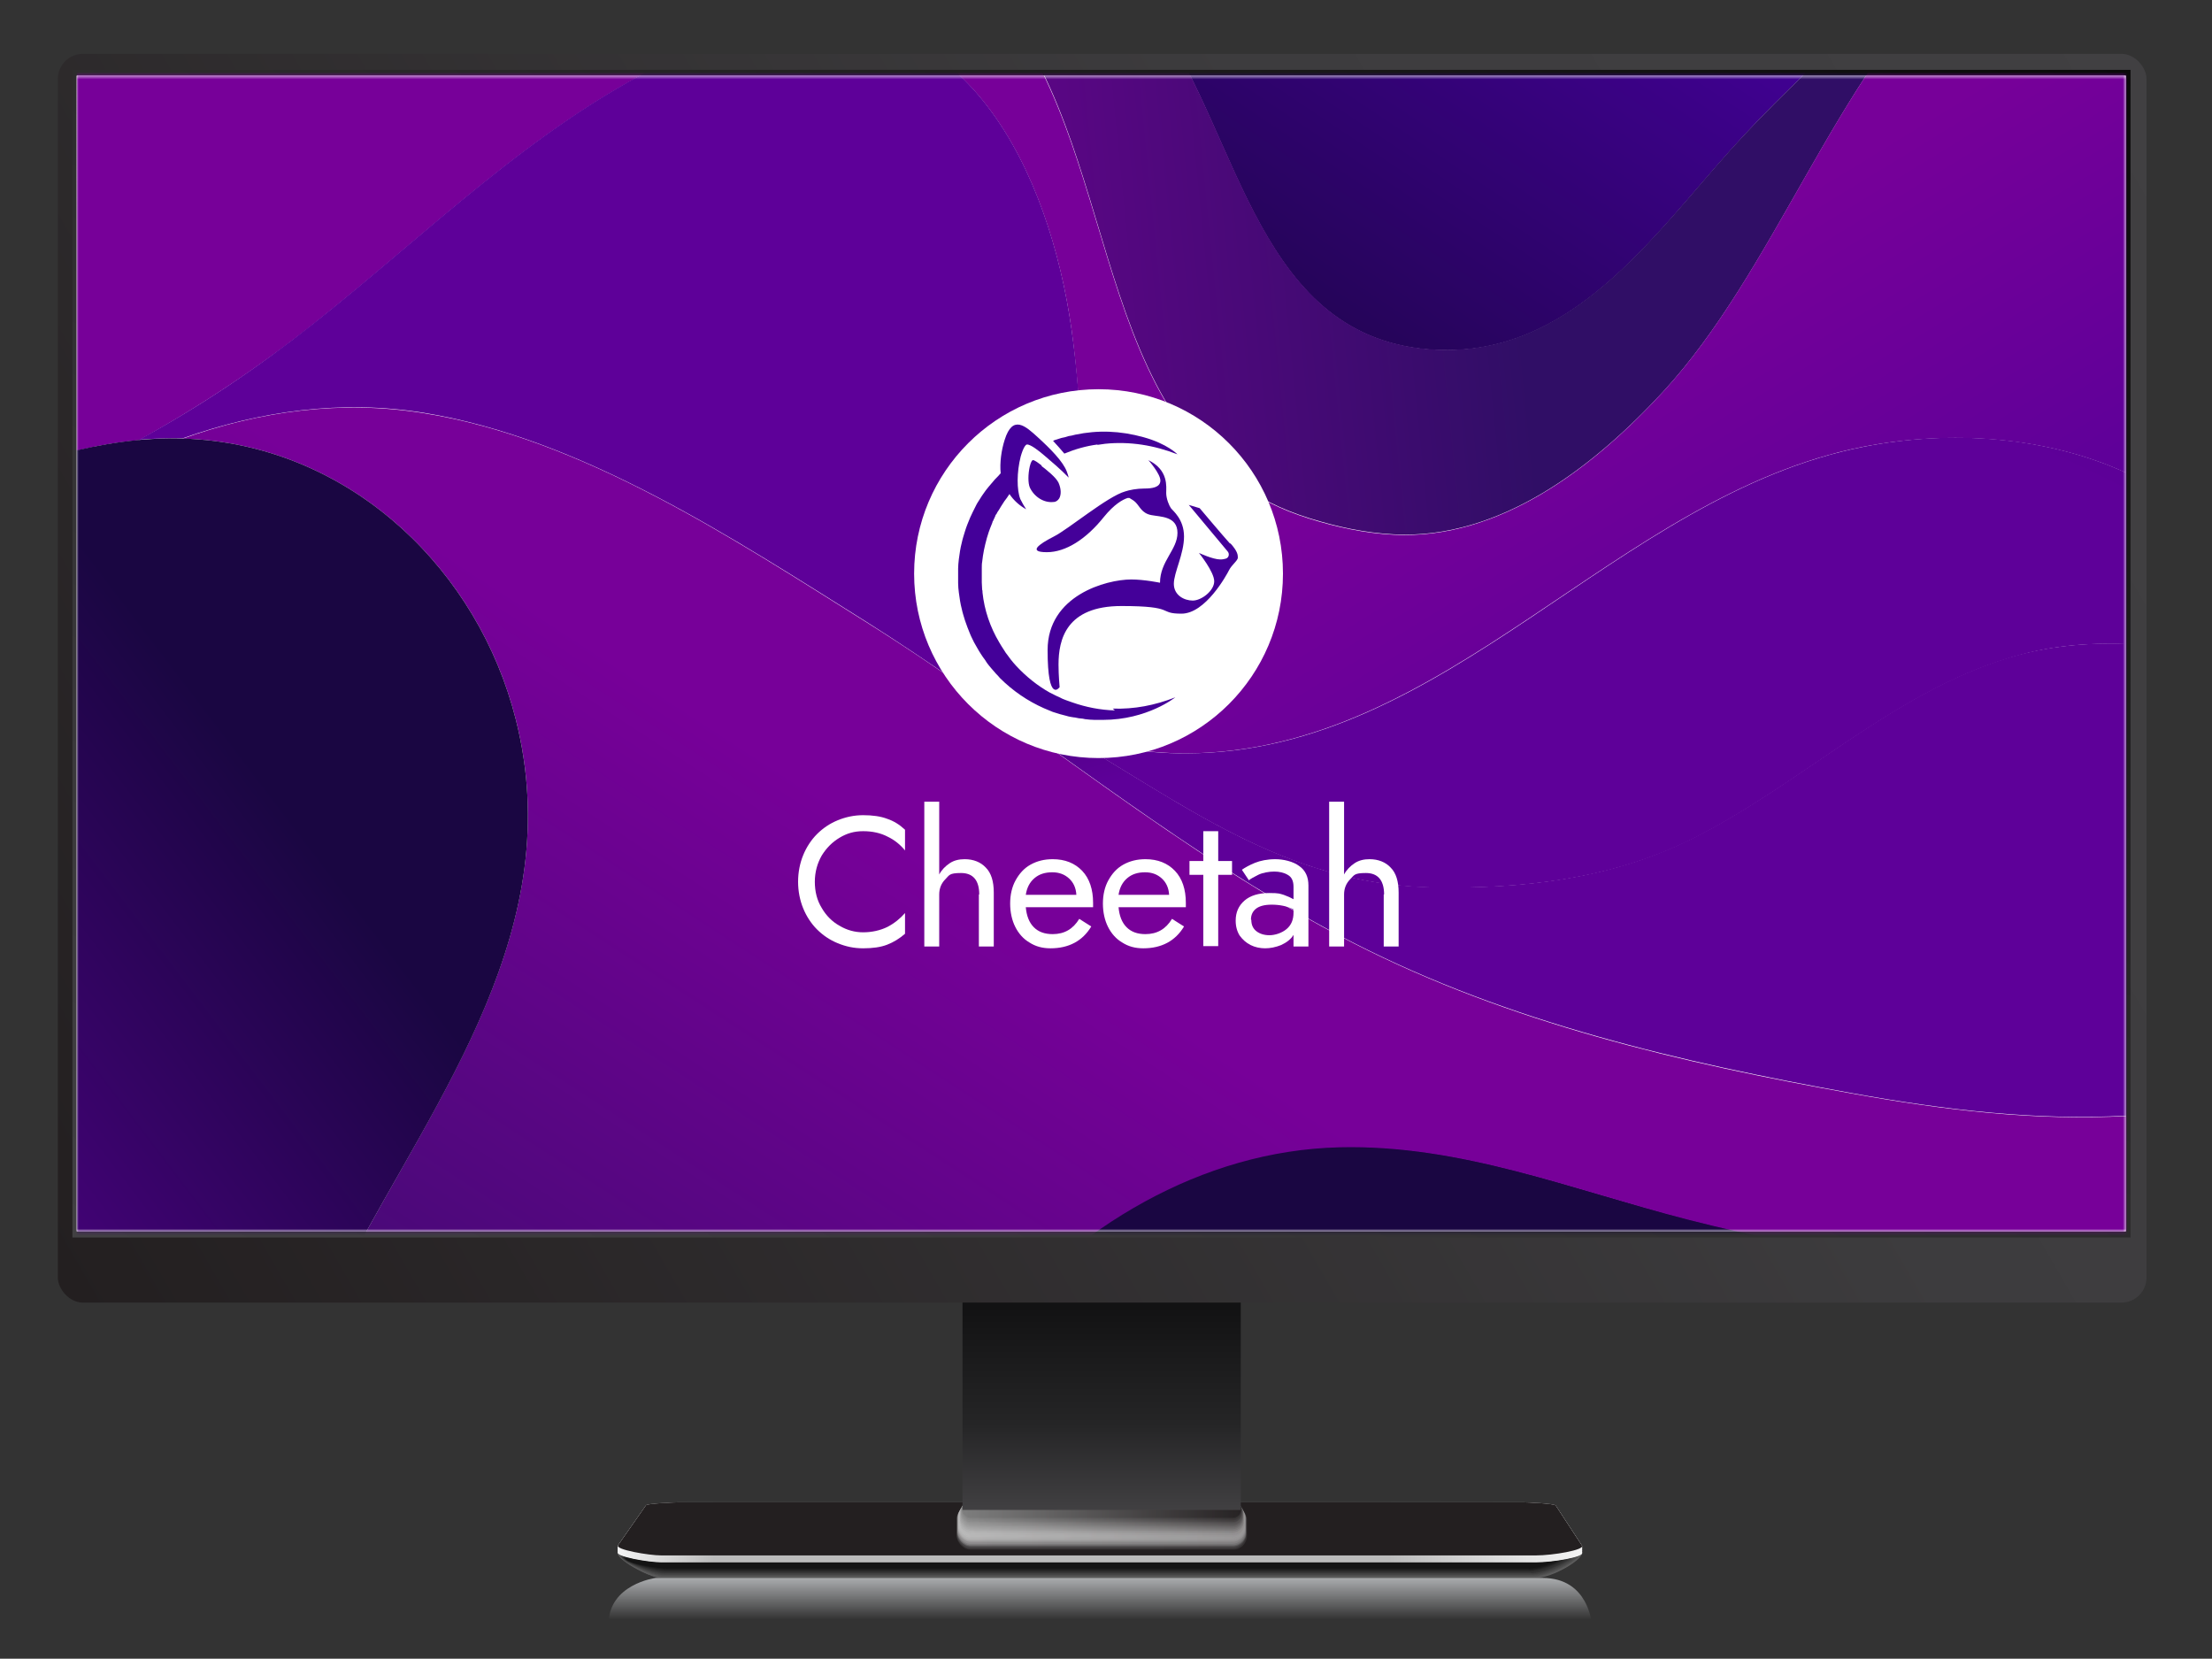 <?xml version="1.0" encoding="UTF-8"?>
<svg xmlns="http://www.w3.org/2000/svg" version="1.1" xmlns:xlink="http://www.w3.org/1999/xlink" viewBox="0 0 608.1 456">
  <rect x="0" y="0" width="608.1" height="456" fill="#333333" stroke="none"/>
  <!-- Generator: Adobe Illustrator 29.0.0, SVG Export Plug-In . SVG Version: 2.1.0 Build 186)  -->
  <defs>
    <style>
      .st0 {
        fill: #5882a5;
      }

      .st0, .st1 {
        opacity: 0;
      }

      .st2 {
        fill: url(#linear-gradient56);
      }

      .st2, .st3, .st4, .st5, .st6, .st7, .st8, .st9, .st10 {
        fill-rule: evenodd;
      }

      .st11 {
        fill: #525252;
      }

      .st3 {
        fill: url(#linear-gradient55);
      }

      .st12 {
        fill: url(#linear-gradient2);
      }

      .st13 {
        fill: url(#linear-gradient31);
        opacity: .4;
      }

      .st14 {
        fill: url(#linear-gradient18);
        opacity: 0;
      }

      .st15 {
        fill: #313131;
      }

      .st16 {
        fill: #2c2c2c;
      }

      .st17 {
        fill: #141414;
      }

      .st18 {
        fill: url(#linear-gradient10);
      }

      .st19 {
        fill: url(#linear-gradient38);
        opacity: .6;
      }

      .st20 {
        fill: #272727;
      }

      .st21 {
        fill: #3f3f3f;
      }

      .st22 {
        fill: #4d4d4d;
      }

      .st23, .st1 {
        fill: #fff;
      }

      .st24 {
        mask: url(#mask);
      }

      .st25 {
        fill: url(#linear-gradient1);
      }

      .st26 {
        fill: #1e1e1e;
      }

      .st27 {
        fill: url(#linear-gradient9);
      }

      .st28 {
        fill: url(#linear-gradient28);
        opacity: .3;
      }

      .st29 {
        fill: url(#linear-gradient17);
        opacity: 0;
      }

      .st30 {
        fill: url(#linear-gradient39);
        opacity: .6;
      }

      .st31 {
        fill: #5b5b5b;
      }

      .st32 {
        fill: #606060;
      }

      .st33 {
        fill: url(#linear-gradient43);
      }

      .st34 {
        fill: url(#linear-gradient8);
      }

      .st35 {
        fill: url(#linear-gradient11);
      }

      .st36 {
        fill: url(#radial-gradient);
      }

      .st37 {
        fill: url(#linear-gradient16);
      }

      .st4 {
        fill: url(#linear-gradient52);
      }

      .st38 {
        fill: url(#linear-gradient36);
        opacity: .5;
      }

      .st39 {
        fill: url(#linear-gradient27);
        opacity: .3;
      }

      .st5 {
        fill: url(#linear-gradient53);
      }

      .st40 {
        fill: url(#linear-gradient46);
      }

      .st41 {
        fill: url(#linear-gradient35);
        opacity: .5;
      }

      .st42 {
        fill: url(#linear-gradient22);
        opacity: .2;
      }

      .st43 {
        isolation: isolate;
      }

      .st44 {
        fill: url(#linear-gradient42);
        opacity: .7;
      }

      .st45 {
        fill: #3a3a3a;
      }

      .st46 {
        fill: url(#linear-gradient12);
      }

      .st47 {
        fill: url(#linear-gradient34);
        opacity: .5;
      }

      .st48 {
        fill: url(#linear-gradient40);
        opacity: .6;
      }

      .st49 {
        fill: #575757;
      }

      .st50 {
        fill: #444;
      }

      .st51 {
        fill: #222;
      }

      .st52 {
        fill: url(#linear-gradient7);
      }

      .st53 {
        fill: #409;
      }

      .st54 {
        fill: url(#linear-gradient25);
        opacity: .2;
      }

      .st6 {
        fill: url(#linear-gradient50);
      }

      .st55 {
        fill: url(#linear-gradient20);
        opacity: .1;
      }

      .st56 {
        fill: url(#linear-gradient4);
      }

      .st57 {
        fill: url(#linear-gradient21);
        opacity: .1;
      }

      .st58 {
        fill: url(#linear-gradient23);
        opacity: .2;
      }

      .st59 {
        fill: url(#linear-gradient41);
        opacity: .7;
      }

      .st7 {
        fill: url(#linear-gradient48);
      }

      .st60 {
        fill: url(#linear-gradient19);
        opacity: 0;
      }

      .st8 {
        fill: url(#linear-gradient49);
      }

      .st61 {
        fill: url(#linear-gradient14);
      }

      .st62 {
        fill: url(#linear-gradient5);
      }

      .st63 {
        mix-blend-mode: multiply;
      }

      .st64 {
        fill: #191919;
      }

      .st65 {
        fill: url(#linear-gradient3);
      }

      .st66 {
        fill: url(#linear-gradient33);
        opacity: .5;
      }

      .st67 {
        fill: url(#linear-gradient32);
        opacity: .4;
      }

      .st68 {
        fill: url(#linear-gradient26);
        opacity: .3;
      }

      .st69 {
        fill: url(#linear-gradient15);
      }

      .st70 {
        fill: #484848;
      }

      .st71 {
        fill: url(#linear-gradient30);
        opacity: .4;
      }

      .st72 {
        fill: #353535;
      }

      .st73 {
        fill: url(#linear-gradient6);
      }

      .st74 {
        fill: url(#linear-gradient37);
        opacity: .6;
      }

      .st75 {
        fill: url(#linear-gradient24);
        opacity: .2;
      }

      .st76 {
        fill: url(#linear-gradient13);
      }

      .st77 {
        fill: url(#linear-gradient45);
      }

      .st78 {
        fill: url(#linear-gradient29);
        opacity: .3;
      }

      .st79 {
        fill: url(#linear-gradient47);
      }

      .st80 {
        fill: url(#linear-gradient);
      }

      .st81 {
        fill: url(#linear-gradient44);
      }

      .st9 {
        fill: url(#linear-gradient54);
      }

      .st10 {
        fill: url(#linear-gradient51);
      }
    </style>
    <linearGradient id="linear-gradient" x1="169.7" y1="422.2" x2="434.9" y2="422.2" gradientUnits="userSpaceOnUse">
      <stop offset="0" stop-color="#f4f4f4"/>
      <stop offset=".1" stop-color="#bbb"/>
      <stop offset=".8" stop-color="#bbb"/>
      <stop offset="1" stop-color="#f4f4f4"/>
    </linearGradient>
    <linearGradient id="linear-gradient1" y1="422.1" y2="422.1" xlink:href="#linear-gradient"/>
    <linearGradient id="linear-gradient2" y1="422" y2="422" xlink:href="#linear-gradient"/>
    <linearGradient id="linear-gradient3" y1="421.9" y2="421.9" xlink:href="#linear-gradient"/>
    <linearGradient id="linear-gradient4" y1="421.7" y2="421.7" xlink:href="#linear-gradient"/>
    <linearGradient id="linear-gradient5" y1="421.6" y2="421.6" xlink:href="#linear-gradient"/>
    <linearGradient id="linear-gradient6" y1="421.5" y2="421.5" xlink:href="#linear-gradient"/>
    <linearGradient id="linear-gradient7" y1="421.4" y2="421.4" xlink:href="#linear-gradient"/>
    <linearGradient id="linear-gradient8" y1="421.2" y2="421.2" xlink:href="#linear-gradient"/>
    <linearGradient id="linear-gradient9" y1="421.1" y2="421.1" xlink:href="#linear-gradient"/>
    <linearGradient id="linear-gradient10" y1="421" y2="421" xlink:href="#linear-gradient"/>
    <linearGradient id="linear-gradient11" y1="420.9" y2="420.9" xlink:href="#linear-gradient"/>
    <linearGradient id="linear-gradient12" y1="420.8" y2="420.8" xlink:href="#linear-gradient"/>
    <linearGradient id="linear-gradient13" y1="420.6" y2="420.6" xlink:href="#linear-gradient"/>
    <linearGradient id="linear-gradient14" y1="420.5" y2="420.5" xlink:href="#linear-gradient"/>
    <linearGradient id="linear-gradient15" y1="420.4" y2="420.4" xlink:href="#linear-gradient"/>
    <linearGradient id="linear-gradient16" y1="420.3" y2="420.3" xlink:href="#linear-gradient"/>
    <radialGradient id="radial-gradient" cx="263.9" cy="7743" fx="263.9" fy="7743" r="104.3" gradientTransform="translate(1.6 -3705.2) scale(1.1 .5)" gradientUnits="userSpaceOnUse">
      <stop offset="0" stop-color="#414042"/>
      <stop offset=".4" stop-color="#3e3d3f"/>
      <stop offset=".7" stop-color="#363435"/>
      <stop offset=".9" stop-color="#282526"/>
      <stop offset="1" stop-color="#231f20"/>
    </radialGradient>
    <linearGradient id="linear-gradient17" x1="262.7" y1="420.7" x2="342.9" y2="420.7" gradientUnits="userSpaceOnUse">
      <stop offset="0" stop-color="#fafafa"/>
      <stop offset="1" stop-color="#f7f6f6"/>
    </linearGradient>
    <linearGradient id="linear-gradient18" x1="262.8" y1="420.5" x2="342.9" y2="420.5" gradientUnits="userSpaceOnUse">
      <stop offset="0" stop-color="#f5f5f5"/>
      <stop offset="1" stop-color="#eee"/>
    </linearGradient>
    <linearGradient id="linear-gradient19" x1="262.9" y1="420.2" x2="342.8" y2="420.2" gradientUnits="userSpaceOnUse">
      <stop offset="0" stop-color="#f0f0f0"/>
      <stop offset="1" stop-color="#e6e5e5"/>
    </linearGradient>
    <linearGradient id="linear-gradient20" x1="263" y1="420" x2="342.7" y2="420" gradientUnits="userSpaceOnUse">
      <stop offset="0" stop-color="#ebebeb"/>
      <stop offset="1" stop-color="#ddd"/>
    </linearGradient>
    <linearGradient id="linear-gradient21" x1="263" y1="419.7" x2="342.7" y2="419.7" gradientUnits="userSpaceOnUse">
      <stop offset="0" stop-color="#e6e6e6"/>
      <stop offset="1" stop-color="#d5d4d4"/>
    </linearGradient>
    <linearGradient id="linear-gradient22" x1="263.1" y1="419.5" x2="342.6" y2="419.5" gradientUnits="userSpaceOnUse">
      <stop offset="0" stop-color="#e1e1e1"/>
      <stop offset="1" stop-color="#cccbcc"/>
    </linearGradient>
    <linearGradient id="linear-gradient23" x1="263.2" y1="419.3" x2="342.5" y2="419.3" gradientUnits="userSpaceOnUse">
      <stop offset="0" stop-color="#dcdcdc"/>
      <stop offset="1" stop-color="#c4c3c3"/>
    </linearGradient>
    <linearGradient id="linear-gradient24" x1="263.2" y1="419" x2="342.4" y2="419" gradientUnits="userSpaceOnUse">
      <stop offset="0" stop-color="#d7d7d7"/>
      <stop offset="1" stop-color="#bbbaba"/>
    </linearGradient>
    <linearGradient id="linear-gradient25" x1="263.3" y1="418.8" x2="342.4" y2="418.8" gradientUnits="userSpaceOnUse">
      <stop offset="0" stop-color="#d2d2d2"/>
      <stop offset="1" stop-color="#b3b1b2"/>
    </linearGradient>
    <linearGradient id="linear-gradient26" x1="263.4" y1="418.6" x2="342.3" y2="418.6" gradientUnits="userSpaceOnUse">
      <stop offset="0" stop-color="#cdcdcd"/>
      <stop offset="1" stop-color="#aaa9a9"/>
    </linearGradient>
    <linearGradient id="linear-gradient27" x1="263.4" y1="418.3" x2="342.2" y2="418.3" gradientUnits="userSpaceOnUse">
      <stop offset="0" stop-color="#c8c8c8"/>
      <stop offset="1" stop-color="#a2a0a1"/>
    </linearGradient>
    <linearGradient id="linear-gradient28" x1="263.5" y1="418.1" x2="342.2" y2="418.1" gradientUnits="userSpaceOnUse">
      <stop offset="0" stop-color="#c3c3c3"/>
      <stop offset="1" stop-color="#999898"/>
    </linearGradient>
    <linearGradient id="linear-gradient29" x1="263.6" y1="417.9" x2="342.1" y2="417.9" gradientUnits="userSpaceOnUse">
      <stop offset="0" stop-color="#bebebe"/>
      <stop offset="1" stop-color="#918f90"/>
    </linearGradient>
    <linearGradient id="linear-gradient30" x1="263.7" y1="417.6" x2="342" y2="417.6" gradientUnits="userSpaceOnUse">
      <stop offset="0" stop-color="#b8b8b8"/>
      <stop offset="1" stop-color="#898687"/>
    </linearGradient>
    <linearGradient id="linear-gradient31" x1="263.7" y1="417.4" x2="341.9" y2="417.4" gradientUnits="userSpaceOnUse">
      <stop offset="0" stop-color="#b3b3b3"/>
      <stop offset="1" stop-color="#807e7e"/>
    </linearGradient>
    <linearGradient id="linear-gradient32" x1="263.8" y1="417.2" x2="341.9" y2="417.2" gradientUnits="userSpaceOnUse">
      <stop offset="0" stop-color="#aeaeae"/>
      <stop offset="1" stop-color="#787576"/>
    </linearGradient>
    <linearGradient id="linear-gradient33" x1="263.9" y1="416.9" x2="341.8" y2="416.9" gradientUnits="userSpaceOnUse">
      <stop offset="0" stop-color="#a9a9a9"/>
      <stop offset="1" stop-color="#6f6d6d"/>
    </linearGradient>
    <linearGradient id="linear-gradient34" x1="263.9" y1="416.7" x2="341.7" y2="416.7" gradientUnits="userSpaceOnUse">
      <stop offset="0" stop-color="#a4a4a4"/>
      <stop offset="1" stop-color="#676465"/>
    </linearGradient>
    <linearGradient id="linear-gradient35" x1="264" y1="416.5" x2="341.7" y2="416.5" gradientUnits="userSpaceOnUse">
      <stop offset="0" stop-color="#9f9f9f"/>
      <stop offset="1" stop-color="#5e5b5c"/>
    </linearGradient>
    <linearGradient id="linear-gradient36" x1="264.1" y1="416.2" x2="341.6" y2="416.2" gradientUnits="userSpaceOnUse">
      <stop offset="0" stop-color="#9a9a9a"/>
      <stop offset="1" stop-color="#565353"/>
    </linearGradient>
    <linearGradient id="linear-gradient37" x1="264.2" y1="416" x2="341.5" y2="416" gradientUnits="userSpaceOnUse">
      <stop offset="0" stop-color="#959595"/>
      <stop offset="1" stop-color="#4d4a4b"/>
    </linearGradient>
    <linearGradient id="linear-gradient38" x1="264.2" y1="415.8" x2="341.5" y2="415.8" gradientUnits="userSpaceOnUse">
      <stop offset="0" stop-color="#909090"/>
      <stop offset="1" stop-color="#454142"/>
    </linearGradient>
    <linearGradient id="linear-gradient39" x1="264.3" y1="415.5" x2="341.4" y2="415.5" gradientUnits="userSpaceOnUse">
      <stop offset="0" stop-color="#8b8b8b"/>
      <stop offset="1" stop-color="#3c393a"/>
    </linearGradient>
    <linearGradient id="linear-gradient40" x1="264.4" y1="415.3" x2="341.3" y2="415.3" gradientUnits="userSpaceOnUse">
      <stop offset="0" stop-color="#868686"/>
      <stop offset="1" stop-color="#343031"/>
    </linearGradient>
    <linearGradient id="linear-gradient41" x1="264.4" y1="415.1" x2="341.2" y2="415.1" gradientUnits="userSpaceOnUse">
      <stop offset="0" stop-color="#818181"/>
      <stop offset="1" stop-color="#2b2829"/>
    </linearGradient>
    <linearGradient id="linear-gradient42" x1="264.5" y1="414.8" x2="341.2" y2="414.8" gradientUnits="userSpaceOnUse">
      <stop offset="0" stop-color="#7c7c7c"/>
      <stop offset="1" stop-color="#231f20"/>
    </linearGradient>
    <linearGradient id="linear-gradient43" x1="302.5" y1="381.9" x2="302.5" y2="345.5" gradientUnits="userSpaceOnUse">
      <stop offset="0" stop-color="#414042"/>
      <stop offset=".2" stop-color="#252526"/>
      <stop offset=".5" stop-color="#101011"/>
      <stop offset=".8" stop-color="#040404"/>
      <stop offset="1" stop-color="#000"/>
    </linearGradient>
    <linearGradient id="linear-gradient44" x1="302.8" y1="415.1" x2="302.8" y2="296.2" xlink:href="#linear-gradient43"/>
    <linearGradient id="linear-gradient45" x1="15.5" y1="352.4" x2="664.8" y2="-22.5" gradientUnits="userSpaceOnUse">
      <stop offset="0" stop-color="#231f20"/>
      <stop offset=".6" stop-color="#3d3c3e"/>
      <stop offset=".9" stop-color="#414042"/>
      <stop offset="1" stop-color="#231f20"/>
    </linearGradient>
    <linearGradient id="linear-gradient46" x1="162.5" y1="422.5" x2="442.9" y2="-63.2" gradientUnits="userSpaceOnUse">
      <stop offset="0" stop-color="#414042"/>
      <stop offset=".2" stop-color="#3a393b"/>
      <stop offset=".6" stop-color="#282728"/>
      <stop offset="1" stop-color="#0a0a0a"/>
      <stop offset="1" stop-color="#0a0a0a"/>
    </linearGradient>
    <linearGradient id="linear-gradient47" x1="302.5" y1="433.8" x2="302.5" y2="446.5" gradientUnits="userSpaceOnUse">
      <stop offset="0" stop-color="#aaacae"/>
      <stop offset=".9" stop-color="#aaacae" stop-opacity="0"/>
    </linearGradient>
    <mask id="mask" x="21.1" y="-9.7" width="563.6" height="375.7" maskUnits="userSpaceOnUse">
      <rect class="st23" x="21.1" y="20.8" width="563.3" height="317.7"/>
    </mask>
    <linearGradient id="linear-gradient48" x1="-806.4" y1="843.3" x2="-806.1" y2="843.3" gradientTransform="translate(128270.8 -368305.7) rotate(-117.2) scale(334.4 -334.4)" gradientUnits="userSpaceOnUse">
      <stop offset="0" stop-color="#5e0099"/>
      <stop offset="1" stop-color="#1a0642"/>
    </linearGradient>
    <linearGradient id="linear-gradient49" x1="-808" y1="845" x2="-807.6" y2="845" gradientTransform="translate(-775902.9 144421.7) rotate(123.2) scale(675.3 -675.3)" gradientUnits="userSpaceOnUse">
      <stop offset="0" stop-color="#709"/>
      <stop offset="1" stop-color="#300e66"/>
    </linearGradient>
    <linearGradient id="linear-gradient50" x1="-806.5" y1="844" x2="-806.1" y2="844" gradientTransform="translate(163168.2 -273019.7) rotate(-105.5) scale(272.5 -272.5)" gradientUnits="userSpaceOnUse">
      <stop offset="0" stop-color="#5e0099"/>
      <stop offset="1" stop-color="#1a0642"/>
    </linearGradient>
    <linearGradient id="linear-gradient51" x1="-807.1" y1="844.9" x2="-806.7" y2="844.9" gradientTransform="translate(-560843.8 100877.5) rotate(123.5) scale(488.1 -488.1)" gradientUnits="userSpaceOnUse">
      <stop offset="0" stop-color="#409"/>
      <stop offset="1" stop-color="#1a0642"/>
    </linearGradient>
    <linearGradient id="linear-gradient52" x1="-807.1" y1="844.2" x2="-806.7" y2="844.2" gradientTransform="translate(467164.6 391865.5) rotate(-6.3) scale(521.8 -521.8)" gradientUnits="userSpaceOnUse">
      <stop offset="0" stop-color="#709"/>
      <stop offset="1" stop-color="#300e66"/>
    </linearGradient>
    <linearGradient id="linear-gradient53" x1="-807.5" y1="844.3" x2="-807.2" y2="844.3" gradientTransform="translate(229244.8 -860669.4) rotate(-121.4) scale(762.5 -762.5)" gradientUnits="userSpaceOnUse">
      <stop offset="0" stop-color="#409"/>
      <stop offset="1" stop-color="#709"/>
    </linearGradient>
    <linearGradient id="linear-gradient54" x1="-807.1" y1="844.4" x2="-806.8" y2="844.4" gradientTransform="translate(628616.3 -210269) rotate(-64.8) scale(567.2 -567.2)" gradientUnits="userSpaceOnUse">
      <stop offset="0" stop-color="#5e0099"/>
      <stop offset="1" stop-color="#300e66"/>
    </linearGradient>
    <linearGradient id="linear-gradient55" x1="-807" y1="843.4" x2="-806.6" y2="843.4" gradientTransform="translate(583615.9 -137348.7) rotate(-59.5) scale(513.5 -513.5)" gradientUnits="userSpaceOnUse">
      <stop offset="0" stop-color="#5e0099"/>
      <stop offset="1" stop-color="#300e66"/>
    </linearGradient>
    <linearGradient id="linear-gradient56" x1="-806" y1="843.8" x2="-805.6" y2="843.8" gradientTransform="translate(595284.9 98021.5) rotate(-37) scale(517 -517)" xlink:href="#linear-gradient50"/>
  </defs>
  <g class="st43">
    <g id="Layer_1">
      <path class="st0" d="M433.3,400.9h-244.9c-.2,0-7.1.9-11.7,8.4l-.2,1.7c0,1.4-.2,2.6,0,2.6h268.5c.2,0,0-1.2,0-2.6l-.2-1.7c-4-7.2-11.5-8.4-11.7-8.4Z"/>
      <g>
        <path class="st32" d="M422.2,433.8h-240.4c-3.4,0-12.8-5.5-11.9-7.1l7.7-12.2c.4-.7,8.3-1.2,9-1.2h232.1c.7,0,8.7.5,9,1.2l7.2,12.2c.8,1.7-8,7.1-12.7,7.1Z"/>
        <path class="st31" d="M422,433.7h-240.2c-3.4,0-12.8-5.2-11.9-6.9l7.7-12.2c.4-.7,8.3-1.1,9-1.1h231.9c.7,0,8.7.5,9,1.2l7.2,12c.8,1.7-7.9,7-12.7,7Z"/>
        <path class="st49" d="M421.9,433.5h-239.9c-3.4,0-12.8-5-11.9-6.6l7.7-12.2c.4-.7,8.3-1.1,9-1.1h231.6c.7,0,8.7.5,9,1.2l7.2,11.8c.8,1.6-7.9,6.9-12.7,6.9Z"/>
        <path class="st11" d="M421.8,433.3h-239.7c-3.4,0-12.8-4.8-11.9-6.4l7.7-12.1c.4-.7,8.3-1.1,9-1.1h231.4c.7,0,8.7.4,9,1.2l7.2,11.6c.8,1.6-7.9,6.8-12.7,6.8Z"/>
        <path class="st22" d="M421.7,433.2h-239.4c-3.4,0-12.7-4.5-11.9-6.1l7.7-12.1c.4-.7,8.3-1.1,9-1.1h231.1c.7,0,8.6.4,9,1.2l7.2,11.4c.8,1.6-7.9,6.7-12.7,6.7Z"/>
        <path class="st70" d="M421.5,433h-239.1c-3.4,0-12.7-4.3-11.9-5.8l7.7-12.1c.4-.7,8.3-1.1,9-1.1h230.9c.7,0,8.6.4,9,1.1l7.2,11.2c.8,1.6-7.9,6.7-12.7,6.7Z"/>
        <path class="st50" d="M421.4,432.9h-238.9c-3.4,0-12.7-4-11.9-5.6l7.7-12.1c.4-.7,8.3-1.1,9-1.1h230.6c.7,0,8.6.4,9,1.1l7.1,11c.8,1.5-7.9,6.6-12.6,6.6Z"/>
        <path class="st21" d="M421.3,432.7h-238.6c-3.4,0-12.7-3.8-11.9-5.3l7.7-12c.4-.6,8.3-1,8.9-1h230.4c.7,0,8.6.4,9,1.1l7.1,10.8c.8,1.5-7.9,6.5-12.6,6.5Z"/>
        <path class="st45" d="M421.1,432.5h-238.4c-3.4,0-12.7-3.6-11.8-5.1l7.7-12c.4-.6,8.3-1,8.9-1h230.1c.7,0,8.6.4,9,1.1l7.1,10.6c.8,1.5-7.9,6.4-12.6,6.4Z"/>
        <path class="st72" d="M421,432.4h-238.1c-3.4,0-12.7-3.3-11.8-4.8l7.7-12c.4-.6,8.3-1,8.9-1h229.9c.7,0,8.6.4,9,1.1l7.1,10.4c.8,1.5-7.9,6.3-12.6,6.3Z"/>
        <path class="st15" d="M420.9,432.2h-237.9c-3.4,0-12.7-3.1-11.8-4.5l7.7-11.9c.4-.6,8.3-1,8.9-1h229.6c.7,0,8.6.4,8.9,1.1l7.1,10.2c.8,1.4-7.9,6.3-12.6,6.3Z"/>
        <path class="st16" d="M420.8,432h-237.6c-3.4,0-12.6-2.9-11.8-4.3l7.7-11.9c.4-.6,8.2-1,8.9-1h229.4c.7,0,8.6.4,8.9,1l7.1,10c.8,1.4-7.9,6.2-12.6,6.2Z"/>
        <path class="st20" d="M420.6,431.9h-237.3c-3.4,0-12.6-2.6-11.8-4l7.6-11.9c.4-.6,8.2-1,8.9-1h229.1c.7,0,8.6.4,8.9,1l7.1,9.8c.8,1.4-7.8,6.1-12.6,6.1Z"/>
        <path class="st51" d="M420.5,431.7h-237.1c-3.4,0-12.6-2.4-11.8-3.8l7.6-11.9c.4-.6,8.2-.9,8.9-.9h228.9c.7,0,8.6.4,8.9,1l7.1,9.6c.8,1.4-7.8,6-12.5,6Z"/>
        <path class="st26" d="M420.4,431.5h-236.8c-3.4,0-12.6-2.2-11.8-3.5l7.6-11.8c.4-.6,8.2-.9,8.9-.9h228.6c.7,0,8.6.4,8.9,1l7.1,9.4c.8,1.3-7.8,5.9-12.5,5.9Z"/>
        <path class="st64" d="M420.2,431.4h-236.6c-3.4,0-12.6-1.9-11.8-3.3l7.6-11.8c.4-.6,8.2-.9,8.9-.9h228.4c.7,0,8.5.4,8.9,1l7.1,9.2c.8,1.3-7.8,5.9-12.5,5.9Z"/>
        <path class="st17" d="M420.1,431.2h-236.3c-3.3,0-12.6-1.7-11.7-3l7.6-11.8c.4-.6,8.2-.9,8.9-.9h228.1c.7,0,8.5.4,8.9.9l7.1,9c.8,1.3-7.8,5.8-12.5,5.8Z"/>
      </g>
      <g>
        <path class="st80" d="M422.2,429.5h-240.4c-3.4,0-12.8-1.6-11.9-2.8l7.7-11c.4-.5,8.3-.8,9-.8h232.1c.7,0,8.7.3,9,.9l7.2,11c.8,1.2-8,2.7-12.7,2.7Z"/>
        <path class="st25" d="M422.2,429.4h-240.4c-3.4,0-12.8-1.6-11.9-2.8l7.7-11c.4-.5,8.3-.8,9-.8h232.1c.7,0,8.7.3,9,.9l7.2,11c.8,1.2-8,2.7-12.7,2.7Z"/>
        <path class="st12" d="M422.2,429.3h-240.4c-3.4,0-12.8-1.6-11.9-2.8l7.7-11c.4-.5,8.3-.8,9-.8h232.1c.7,0,8.7.3,9,.9l7.2,11c.8,1.2-8,2.7-12.7,2.7Z"/>
        <path class="st65" d="M422.2,429.2h-240.4c-3.4,0-12.8-1.6-11.9-2.8l7.7-11c.4-.5,8.3-.8,9-.8h232.1c.7,0,8.7.3,9,.9l7.2,11c.8,1.2-8,2.7-12.7,2.7Z"/>
        <path class="st56" d="M422.2,429h-240.4c-3.4,0-12.8-1.6-11.9-2.8l7.7-11c.4-.5,8.3-.8,9-.8h232.1c.7,0,8.7.3,9,.9l7.2,11c.8,1.2-8,2.7-12.7,2.7Z"/>
        <path class="st62" d="M422.2,428.9h-240.4c-3.4,0-12.8-1.6-11.9-2.8l7.7-11c.4-.5,8.3-.8,9-.8h232.1c.7,0,8.7.3,9,.9l7.2,11c.8,1.2-8,2.7-12.7,2.7Z"/>
        <path class="st73" d="M422.2,428.8h-240.4c-3.4,0-12.8-1.6-11.9-2.8l7.7-11c.4-.5,8.3-.8,9-.8h232.1c.7,0,8.7.3,9,.9l7.2,11c.8,1.2-8,2.7-12.7,2.7Z"/>
        <path class="st52" d="M422.2,428.7h-240.4c-3.4,0-12.8-1.6-11.9-2.8l7.7-11c.4-.5,8.3-.8,9-.8h232.1c.7,0,8.7.3,9,.9l7.2,11c.8,1.2-8,2.7-12.7,2.7Z"/>
        <path class="st34" d="M422.2,428.6h-240.4c-3.4,0-12.8-1.6-11.9-2.8l7.7-11c.4-.5,8.3-.8,9-.8h232.1c.7,0,8.7.3,9,.9l7.2,11c.8,1.2-8,2.7-12.7,2.7Z"/>
        <path class="st27" d="M422.2,428.4h-240.4c-3.4,0-12.8-1.6-11.9-2.8l7.7-11c.4-.5,8.3-.8,9-.8h232.1c.7,0,8.7.3,9,.9l7.2,11c.8,1.2-8,2.7-12.7,2.7Z"/>
        <path class="st18" d="M422.2,428.3h-240.4c-3.4,0-12.8-1.6-11.9-2.8l7.7-11c.4-.5,8.3-.8,9-.8h232.1c.7,0,8.7.3,9,.9l7.2,11c.8,1.2-8,2.7-12.7,2.7Z"/>
        <path class="st35" d="M422.2,428.2h-240.4c-3.4,0-12.8-1.6-11.9-2.8l7.7-11c.4-.5,8.3-.8,9-.8h232.1c.7,0,8.7.3,9,.9l7.2,11c.8,1.2-8,2.7-12.7,2.7Z"/>
        <path class="st46" d="M422.2,428.1h-240.4c-3.4,0-12.8-1.6-11.9-2.8l7.7-11c.4-.5,8.3-.8,9-.8h232.1c.7,0,8.7.3,9,.9l7.2,11c.8,1.2-8,2.7-12.7,2.7Z"/>
        <path class="st76" d="M422.2,428h-240.4c-3.4,0-12.8-1.6-11.9-2.8l7.7-11c.4-.5,8.3-.8,9-.8h232.1c.7,0,8.7.3,9,.9l7.2,11c.8,1.2-8,2.7-12.7,2.7Z"/>
        <path class="st61" d="M422.2,427.8h-240.4c-3.4,0-12.8-1.6-11.9-2.8l7.7-11c.4-.5,8.3-.8,9-.8h232.1c.7,0,8.7.3,9,.9l7.2,11c.8,1.2-8,2.7-12.7,2.7Z"/>
        <path class="st69" d="M422.2,427.7h-240.4c-3.4,0-12.8-1.6-11.9-2.8l7.7-11c.4-.5,8.3-.8,9-.8h232.1c.7,0,8.7.3,9,.9l7.2,11c.8,1.2-8,2.7-12.7,2.7Z"/>
        <path class="st37" d="M422.2,427.6h-240.4c-3.4,0-12.8-1.6-11.9-2.8l7.7-11c.4-.5,8.3-.8,9-.8h232.1c.7,0,8.7.3,9,.9l7.2,11c.8,1.2-8,2.7-12.7,2.7Z"/>
      </g>
      <path class="st36" d="M422.2,427.6h-240.4c-3.4,0-12.8-1.6-11.9-2.8l7.7-11c.4-.5,8.3-.8,9-.8h232.1c.7,0,8.7.3,9,.9l7.2,11c.8,1.2-8,2.7-12.7,2.7Z"/>
      <g class="st63">
        <rect class="st1" x="262.7" y="414.3" width="80.3" height="13.3" rx="4.1" ry="4.1"/>
        <rect class="st29" x="262.7" y="414.2" width="80.2" height="13" rx="4.1" ry="4.1"/>
        <rect class="st14" x="262.8" y="414.1" width="80" height="12.7" rx="4" ry="4"/>
        <rect class="st60" x="262.9" y="414" width="79.9" height="12.3" rx="3.9" ry="3.9"/>
        <rect class="st55" x="263" y="414" width="79.8" height="12" rx="3.8" ry="3.8"/>
        <rect class="st57" x="263" y="413.9" width="79.6" height="11.7" rx="3.8" ry="3.8"/>
        <rect class="st42" x="263.1" y="413.8" width="79.5" height="11.3" rx="3.7" ry="3.7"/>
        <rect class="st58" x="263.2" y="413.8" width="79.3" height="11" rx="3.6" ry="3.6"/>
        <rect class="st75" x="263.2" y="413.7" width="79.2" height="10.7" rx="3.6" ry="3.6"/>
        <rect class="st54" x="263.3" y="413.6" width="79.1" height="10.3" rx="3.5" ry="3.5"/>
        <rect class="st68" x="263.4" y="413.6" width="78.9" height="10" rx="3.4" ry="3.4"/>
        <rect class="st39" x="263.4" y="413.5" width="78.8" height="9.7" rx="3.4" ry="3.4"/>
        <rect class="st28" x="263.5" y="413.4" width="78.6" height="9.3" rx="3.3" ry="3.3"/>
        <rect class="st78" x="263.6" y="413.4" width="78.5" height="9" rx="3.2" ry="3.2"/>
        <rect class="st71" x="263.7" y="413.3" width="78.4" height="8.7" rx="3.1" ry="3.1"/>
        <rect class="st13" x="263.7" y="413.2" width="78.2" height="8.3" rx="3.1" ry="3.1"/>
        <path class="st67" d="M266.8,413.2h72.1c1.7,0,3,1.3,3,3v2c0,1.7-1.3,3-3,3h-72.1c-1.7,0-3-1.3-3-3v-2c0-1.7,1.3-3,3-3Z"/>
        <rect class="st66" x="263.9" y="413.1" width="77.9" height="7.7" rx="2.9" ry="2.9"/>
        <rect class="st47" x="263.9" y="413" width="77.8" height="7.4" rx="2.9" ry="2.9"/>
        <rect class="st41" x="264" y="413" width="77.7" height="7" rx="2.8" ry="2.8"/>
        <rect class="st38" x="264.1" y="412.9" width="77.5" height="6.7" rx="2.7" ry="2.7"/>
        <rect class="st74" x="264.2" y="412.8" width="77.4" height="6.4" rx="2.7" ry="2.7"/>
        <rect class="st19" x="264.2" y="412.7" width="77.2" height="6" rx="2.6" ry="2.6"/>
        <rect class="st30" x="264.3" y="412.7" width="77.1" height="5.7" rx="2.5" ry="2.5"/>
        <rect class="st48" x="264.4" y="412.6" width="76.9" height="5.4" rx="2.5" ry="2.5"/>
        <rect class="st59" x="264.4" y="412.5" width="76.8" height="5" rx="2.4" ry="2.4"/>
        <rect class="st44" x="264.5" y="412.5" width="76.7" height="4.7" rx="2.3" ry="2.3"/>
      </g>
      <path class="st33" d="M309,345.5h-12.4c-3.4,0-6.2,2.3-6.2,5.2v23.5c0,4.3,4.2,7.7,9.3,7.7h5.4c5.1,0,9.3-3.5,9.3-7.7v-20.9c0-4.3-.3-7.7-5.4-7.7ZM313.2,372.8c0,4.3-4.2,7.7-9.3,7.7h-2.9c-5.1,0-9.3-3.5-9.3-7.7v-20.2c0-4.3,4.2-5.2,9.3-5.2h2.9c5.1,0,9.3.9,9.3,5.2v20.2Z"/>
      <path class="st81" d="M264.6,296.2v118.9h76.5v-118.9h-76.5ZM314,342.4c0,4.3-4.2,7.7-9.3,7.7h-4.6c-5.1,0-9.3-3.5-9.3-7.7v-23.6c0-4.3,4.2-7.7,9.3-7.7h4.6c5.1,0,9.3,3.5,9.3,7.7v23.6Z"/>
      <rect class="st77" x="15.9" y="14.8" width="574.2" height="343.3" rx="6.9" ry="6.9"/>
      <rect class="st40" x="19.9" y="19.2" width="565.8" height="321"/>
      <rect class="st23" x="21.1" y="20.8" width="563.3" height="317.7"/>
      <path class="st79" d="M180.2,433.8s-12.9,1.7-12.9,12.7h270.3s-.8-12.7-13.5-12.7h-244Z"/>
    </g>
    <g id="Layer_2">
      <rect class="st23" x="21.1" y="20.8" width="563.3" height="317.7"/>
      <g class="st24">
        <g>
          <path class="st7" d="M584.7,345.7v20.3h-313.4c24.3-28.8,58.8-50,96.9-50.8,33.5-.8,63.9,11.8,95.8,19.9,36.3,9.3,80.3,16.2,120.6,10.6Z"/>
          <path class="st8" d="M271.3,366H86.6c2.8-6.2,5.9-12.2,9-18,25-47.5,60.6-93.3,46.2-150.2-10.3-40.8-44.3-73.7-87.2-77-1.4-.1-2.9-.2-4.4-.2,21.2-7.6,43.7-10.7,66.4-7,43.5,7,84.8,34.4,121.5,57.4,45.4,28.5,86.3,63.9,134.2,88.4,42.7,21.8,89.8,32.8,136.7,41.2,25.3,4.6,50.8,7.6,75.7,6.2v39.1c-40.3,5.6-84.3-1.3-120.6-10.6-31.9-8.2-62.3-20.7-95.8-19.9-38.2.9-72.6,22.1-96.9,50.8Z"/>
          <path class="st6" d="M584.7,177.1v129.6c-24.9,1.4-50.4-1.6-75.7-6.2-46.9-8.5-94-19.4-136.7-41.2-38.7-19.8-72.8-46.7-108.5-71.3,3.2,1.2,6.4,2.5,9.6,3.9,41.6,19.4,71.8,51.1,120.4,52,24.4.5,48.7-2.2,70.8-13.1,29.9-14.7,55.4-40.3,87.6-50,10.6-3.2,21.5-4.2,32.4-3.8Z"/>
          <path class="st10" d="M303.6-9.7h229.1c-8.3,4.4-15.9,10.8-23.9,18.2-11.4,10.5-22.7,21.2-33,32.7-22,24.6-44.1,56.8-81.1,55-49.1-2.4-53.8-59-76.6-90.8-4.2-5.8-9.1-10.8-14.5-15.1Z"/>
          <path class="st4" d="M532.7-9.7h4.8c-33.2,31.8-49.8,84.4-80.4,117.5-18.9,20.4-44.6,40.6-73.9,39.1-7.9-.4-15.8-2.1-23.4-4.5-60.6-18.9-49.9-97.6-84.4-140.6-3.5-4.3-7.4-8.2-11.7-11.6h39.9c5.4,4.3,10.3,9.2,14.5,15.1,22.9,31.8,27.6,88.4,76.6,90.8,36.9,1.8,59.1-30.4,81.1-55,10.4-11.5,21.7-22.2,33-32.7,8-7.4,15.6-13.8,23.9-18.2Z"/>
          <path class="st5" d="M291.6,201.2c1.9-13.8,3.6-27.7,4.6-41.6,1.7-22.9,1.5-46-1.6-68.8-6-42.9-29-93.2-80.4-84.3-10.9,1.9-21.4,5.9-31.4,10.8-36.5,17.9-65.1,46.8-96.7,71.8-15,11.9-31.1,22.6-47.9,31.9-5.7.5-11.5,1.5-17.1,2.9V-9.7h242.5c4.2,3.4,8.1,7.2,11.7,11.6,34.6,43,23.8,121.6,84.4,140.6,7.6,2.4,15.5,4.1,23.4,4.5,29.3,1.5,55-18.6,73.9-39.1,30.6-33.1,47.2-85.7,80.4-117.5h47.3v139.7c-22-10.2-48.6-11.9-72.4-7.3-68.4,13.4-114.4,84.1-186.3,84.3-11.5,0-23.2-2.1-34.4-5.8Z"/>
          <path class="st9" d="M584.7,130v47.1c-10.9-.5-21.8.5-32.4,3.8-32.2,9.7-57.8,35.3-87.6,50-22.1,10.9-46.4,13.5-70.8,13.1-41.3-.8-69.3-23.7-102.2-42.5v-.2c11.2,3.8,22.9,5.9,34.4,5.8,71.9-.1,117.9-70.9,186.3-84.3,23.8-4.7,50.4-2.9,72.4,7.3Z"/>
          <path class="st3" d="M291.6,201.4c-5.9-3.4-11.9-6.6-18.2-9.5-3.2-1.4-6.4-2.8-9.6-3.9-8.5-5.9-17-11.6-25.7-17.1-36.7-23-78-50.3-121.5-57.4-22.7-3.7-45.2-.5-66.4,7-4,0-8,0-12,.4,16.9-9.2,32.9-20,47.9-31.9,31.6-25,60.2-53.9,96.7-71.8,9.9-4.9,20.4-9,31.4-10.8,51.4-8.8,74.4,41.4,80.4,84.3,3.2,22.8,3.4,45.9,1.6,68.8-1,14-2.6,27.9-4.6,41.9Z"/>
          <path class="st2" d="M21.1,123.8c11-2.6,22.4-3.9,33.5-3,42.9,3.3,76.9,36.2,87.2,77,14.4,56.9-21.1,102.7-46.2,150.2-3,5.8-6.1,11.8-9,18H21.1V123.8Z"/>
        </g>
      </g>
      <g>
        <g>
          <path class="st23" d="M224,242.3c0,2.8.6,5.2,1.9,7.3,1.2,2.1,2.9,3.8,4.9,4.9,2,1.2,4.2,1.8,6.5,1.8s4.7-.5,6.7-1.5c1.9-1,3.5-2.3,4.8-3.8v5.7c-1.5,1.3-3.1,2.3-4.9,3s-4,1-6.6,1-4.8-.5-7-1.4c-2.2-.9-4.1-2.2-5.7-3.8-1.6-1.6-2.9-3.6-3.8-5.8-.9-2.2-1.4-4.7-1.4-7.3s.5-5.1,1.4-7.3c.9-2.2,2.2-4.2,3.8-5.8,1.6-1.6,3.5-2.9,5.7-3.8,2.2-.9,4.5-1.4,7-1.4s4.8.3,6.6,1c1.8.6,3.4,1.6,4.9,3v5.7c-1.3-1.6-2.9-2.9-4.8-3.8-1.9-1-4.2-1.5-6.7-1.5s-4.5.6-6.5,1.8c-2,1.2-3.6,2.8-4.9,4.9-1.2,2.1-1.9,4.5-1.9,7.3Z"/>
          <path class="st23" d="M269.2,245.9c0-3.9-1.7-5.9-5-5.9s-3.2.6-4.3,1.7-1.7,2.5-1.7,4.2v14.3h-4.1v-39.8h4.1v20c.7-1.3,1.7-2.3,2.9-3.1,1.2-.8,2.6-1.1,4.1-1.1,2.4,0,4.4.8,5.8,2.3,1.5,1.5,2.2,3.8,2.2,6.9v14.8h-4.1v-14.3Z"/>
          <path class="st23" d="M288.8,260.7c-2.2,0-4.1-.5-5.8-1.6-1.7-1-3-2.5-3.9-4.3-.9-1.8-1.4-4-1.4-6.4s.5-4.6,1.5-6.4,2.3-3.3,4.1-4.3c1.8-1,3.8-1.5,6.1-1.5,3.4,0,6.1,1.1,8.1,3.2,2,2.1,3,5.1,3,8.8s0,.5,0,.7,0,.4,0,.5h-18.5c.2,2.3.9,4.2,2.2,5.5,1.3,1.3,3,1.9,5.2,1.9,3.2,0,5.6-1.4,7.3-4.2l3.3,2.1c-2.4,4-6.2,6-11.2,6ZM289.3,239.8c-2,0-3.6.5-4.9,1.6-1.3,1.1-2.1,2.6-2.4,4.6h13.9c-.1-1.9-.8-3.4-2-4.5-1.2-1.1-2.7-1.7-4.6-1.7Z"/>
          <path class="st23" d="M314.3,260.7c-2.2,0-4.1-.5-5.8-1.6-1.7-1-3-2.5-3.9-4.3-.9-1.8-1.4-4-1.4-6.4s.5-4.6,1.5-6.4,2.3-3.3,4.1-4.3c1.8-1,3.8-1.5,6.1-1.5,3.4,0,6.1,1.1,8.1,3.2,2,2.1,3,5.1,3,8.8s0,.5,0,.7,0,.4,0,.5h-18.5c.2,2.3.9,4.2,2.2,5.5,1.3,1.3,3,1.9,5.2,1.9,3.2,0,5.6-1.4,7.3-4.2l3.3,2.1c-2.4,4-6.2,6-11.2,6ZM314.8,239.8c-2,0-3.6.5-4.9,1.6-1.3,1.1-2.1,2.6-2.4,4.6h13.9c-.1-1.9-.8-3.4-2-4.5-1.2-1.1-2.7-1.7-4.6-1.7Z"/>
          <path class="st23" d="M327,236.7h3.8v-8.2h4.1v8.2h3.8v3.8h-3.8v19.6h-4.1v-19.6h-3.8v-3.8Z"/>
          <path class="st23" d="M343.4,242.1l-2-3c.9-.6,2.1-1.3,3.6-1.9,1.5-.6,3.4-1,5.6-1s4.9.6,6.6,1.9c1.7,1.2,2.5,3,2.5,5.3v16.8h-4.1v-3.2c-.7,1.2-1.9,2.1-3.4,2.8-1.5.6-3,.9-4.4.9s-2.8-.3-4-.9c-1.2-.6-2.2-1.5-3-2.6-.7-1.1-1.1-2.5-1.1-4.1,0-2.3.8-4.1,2.4-5.5,1.6-1.4,3.9-2.1,6.8-2.1s2.9.2,4,.5c1.1.4,2,.8,2.7,1.2v-3.4c0-1.6-.5-2.7-1.6-3.3-1-.6-2.3-.9-3.7-.9s-3.2.3-4.4.9c-1.2.6-2.1,1.1-2.6,1.5ZM344,252.9c0,1.4.5,2.4,1.4,3.1s2.1,1.1,3.6,1.1,3.4-.6,4.7-1.7c1.3-1.1,1.9-2.6,1.9-4.5v-.9c-1-.5-1.9-.8-2.9-1-1-.2-2-.3-3.1-.3-2,0-3.4.4-4.3,1.1-.9.7-1.4,1.7-1.4,3Z"/>
          <path class="st23" d="M380.5,245.9c0-3.9-1.7-5.9-5-5.9s-3.2.6-4.3,1.7-1.7,2.5-1.7,4.2v14.3h-4.1v-39.8h4.1v20c.7-1.3,1.7-2.3,2.9-3.1,1.2-.8,2.6-1.1,4.1-1.1,2.4,0,4.4.8,5.8,2.3,1.5,1.5,2.2,3.8,2.2,6.9v14.8h-4.1v-14.3Z"/>
        </g>
        <g>
          <circle class="st23" cx="302" cy="157.7" r="50.7"/>
          <g>
            <path class="st53" d="M306.5,195.3c-4-.1-8-.9-11.7-2.2-.5-.2-1.1-.4-1.7-.6-.5-.2-1.1-.4-1.6-.7l-1.1-.5c-.6-.3-1.2-.6-1.8-.9-3.4-1.9-6.5-4.4-9.2-7.3-.2-.2-.6-.7-.8-.9-.5-.6-1-1.2-1.4-1.8-.2-.3-.8-1-1-1.4-.2-.3-.8-1.2-.9-1.4l-.6-1c-2.5-4.2-4.1-8.9-4.6-13.7,0-.2,0-.6-.1-.8,0-.5-.1-1.4-.1-2,0-.9,0-1.9,0-2.8,0-.3,0-.8,0-1.1,0-.4,0-1.3.1-1.7.1-1.1.3-2.2.5-3.3.2-1,.5-2.2.8-3.3.2-.5.3-1.1.5-1.6l.4-1.1c.1-.3.3-.7.4-1l.2-.5h0c0-.2.1-.4.2-.5.2-.4.4-.9.6-1.3,0-.2.3-.6.4-.7.1-.3.4-.7.6-1l.6-1c.2-.3.7-1.1.9-1.4.2-.3.8-1,1-1.4.2-.2.3-.4.4-.6,1.2,1.8,2.8,3.2,4.6,4.2-.6-.9-1.1-1.8-1.6-2.8-1-2.5-1-7.4.1-11.7.7-2.5,1.4-3.3,1.7-3.3,1-.1,3.4,1.8,4.9,3.1h0c1.5,1.3,4.4,3.7,6.6,6-.1-.5-.3-1-.5-1.6-1-2.8-4.6-6.4-8-9.5-3.4-3.1-6.9-6.3-9.1.7-.9,2.8-1.4,6.3-1.1,9.2-.5.6-1.1,1.2-1.6,1.7-.5.6-1.2,1.4-1.7,2l-.4.5-.4.5c-.4.6-1.1,1.5-1.5,2.2-.2.3-.5.8-.7,1.1-.1.2-.4.6-.5.9-.2.4-.7,1.4-.9,1.8-.2.4-.5,1.1-.7,1.5-.5,1.2-1,2.4-1.4,3.7-.3,1-.7,2.2-.9,3.2-.4,1.5-.6,3-.8,4.5-.1.8-.2,1.9-.2,2.6,0,.4,0,1.5,0,2,0,.4,0,1.6,0,2,0,.8.1,1.9.2,2.6.2,1.5.4,3,.8,4.5.2,1,.6,2.2.9,3.2.4,1.2.9,2.5,1.4,3.7.2.4.4,1,.6,1.3.2.5.7,1.4,1,1.9.2.4.6,1,.8,1.4.2.4.8,1.2,1.1,1.7.4.5.8,1.1,1.1,1.6.4.5.8,1.1,1.2,1.5.3.3,1,1.2,1.3,1.5.3.3.8.8,1.1,1.2,3.5,3.5,7.6,6.3,12.1,8.3.7.3,1.7.7,2.4,1,.6.2,1.3.4,1.9.6.5.1,1.4.4,1.9.5.6.2,1.3.3,1.9.4.5,0,1.4.3,1.9.3.4,0,.9.1,1.3.2.9.1,1.7.2,2.6.2.7,0,1.6,0,2.3,0,12.2,0,19.9-6.2,19.9-6.2-5.6,2.2-11.3,3.3-17.2,3.1Z"/>
            <path class="st53" d="M301.7,122.3c.7-.1,1.4-.2,2.1-.3,6.8-.7,13.5.4,19.9,2.9,0,0-2.8-2.9-9.3-4.7s-12.6-2-18.8-.7c-.6.2-1.3.3-1.9.4-.5.2-1.3.4-1.9.5-.6.2-1.3.4-1.9.6l-.4.2c1.1,1.2,2.2,2.4,3.1,3.5,2.9-1.2,6-2.1,9.1-2.5Z"/>
            <path class="st53" d="M286.4,128h0c-.8-.6-2-1.6-2.5-1.5-.1,0-.5.4-.8,1.7-.5,2.2-.5,4.6,0,5.8,1.2,2.6,3.9,4.3,6.5,4,0,0,0,0,0,0,.7,0,1.2-.4,1.6-1,.6-1.1.5-2.7-.2-4.3-.7-1.5-3.5-3.7-4.7-4.6Z"/>
            <path class="st53" d="M338.2,149.5c-2-2.2-8.4-9.8-8.4-9.8l-3-.9.6.7,10.1,12.1c.6.7.3,1.8-.6,2-.4.1-.8.2-1.4.2-2.1,0-5.9-1.8-5.9-1.8,0,0,4.2,5.2,4.2,7.8s-3.5,5.3-5.9,5.3-5.2-1.5-5.2-4.6,2.8-8.2,2.8-13-3.1-7.1-3.6-7.8c-.5-.7-1.3-2.6-1.3-4.2s.7-6.3-4.9-9c0,0,3.3,3.7,3.3,5.6s-2.3,2.2-4.4,2.2-4.1.4-5.3.8c-4.9,1.4-15.6,10.4-19.6,12.4-4.3,2.2-7.1,4.3-1.9,4.3s10.8-3.6,15.6-9.6c2.9-3.6,5.3-4.9,6.6-5.3.2,0,.4,0,.5,0,.7.4,1.3.8,1.7,1.2,1.2,1.2,1.7,3,4.3,3.5,2.6.5,7.2.3,7.2,4.9s-4.8,7.8-4.8,13.7c0,0-4.3-.9-7.9-.9-6.9,0-23,4.4-23,19.4s3.3,10.2,3.3,10.2c0,0-.3-3.2-.3-6.2,0-6.9,2.1-16.1,17.3-16.1s9.9,2.1,16.5,2.1,12.4-10.6,13.1-12c.7-1.4,2.4-2.6,2.4-3.4s-.1-1.8-2.1-4Z"/>
          </g>
        </g>
      </g>
    </g>
  </g>
</svg>